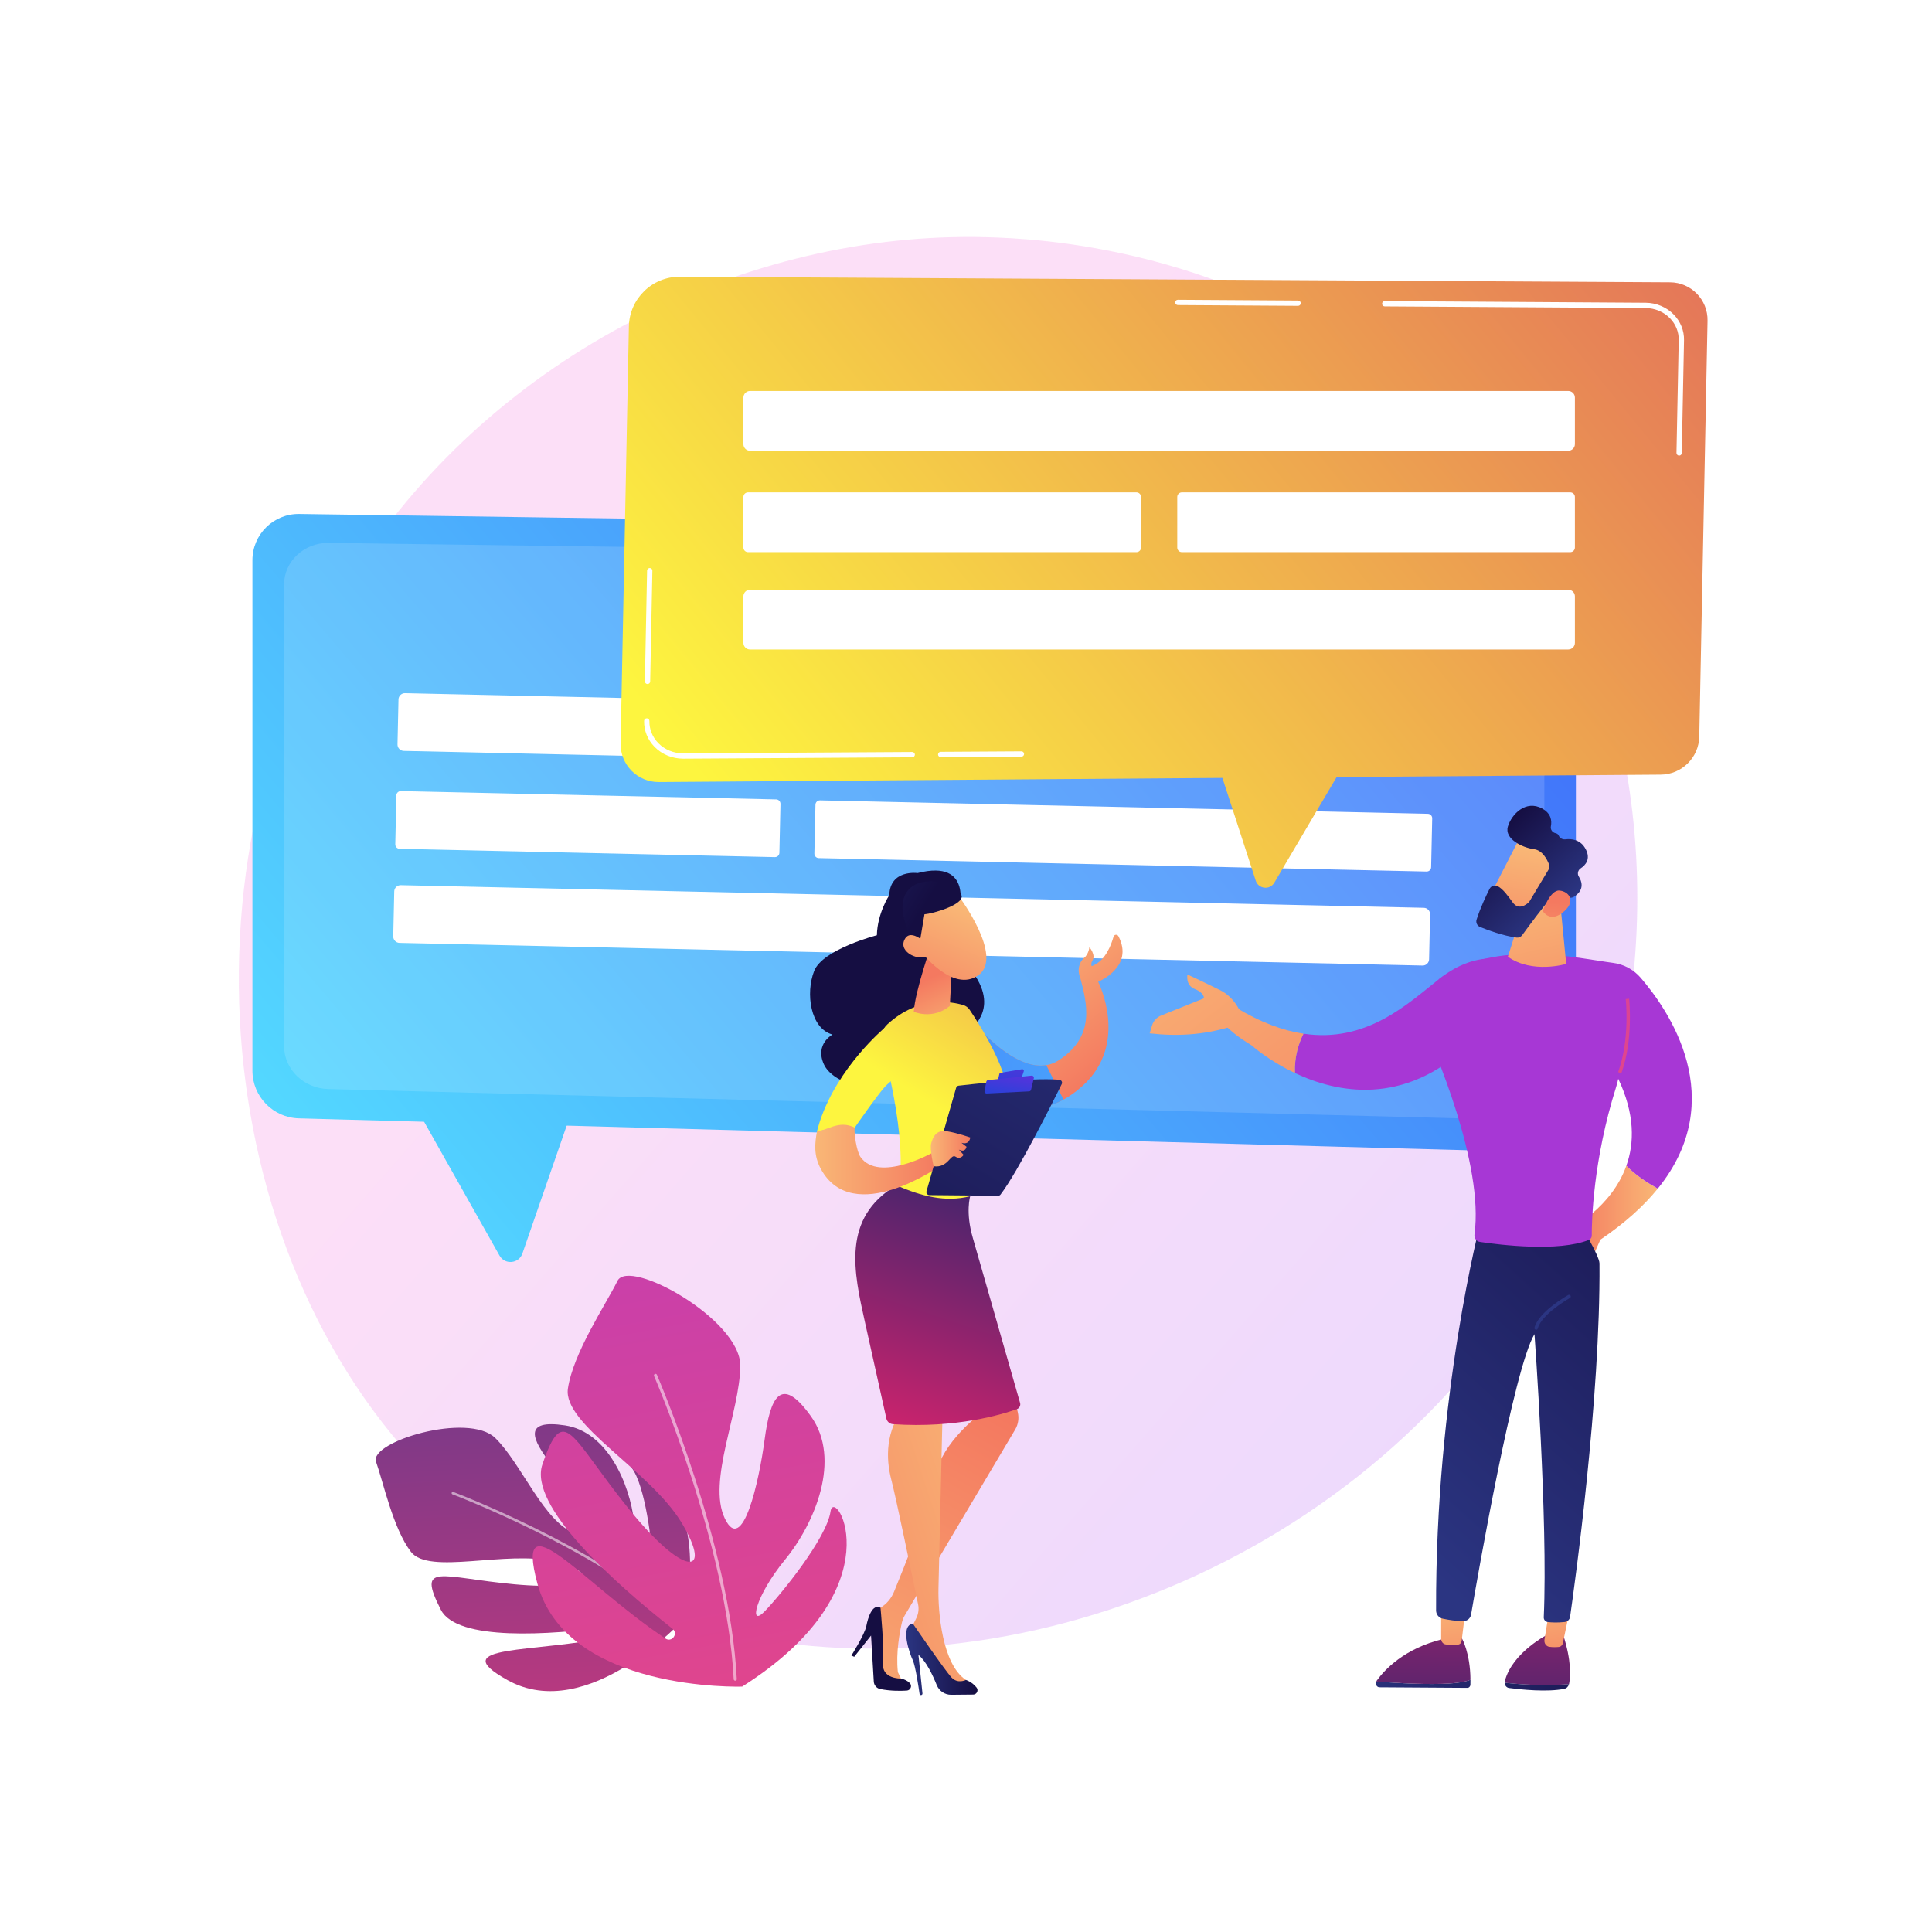 <?xml version="1.0" encoding="utf-8"?>
<!-- Generator: Adobe Illustrator 27.5.0, SVG Export Plug-In . SVG Version: 6.00 Build 0)  -->
<svg version="1.1" xmlns="http://www.w3.org/2000/svg" xmlns:xlink="http://www.w3.org/1999/xlink" x="0px" y="0px"
	 viewBox="0 0 3710 3710" style="enable-background:new 0 0 3710 3710;" xml:space="preserve">
<g id="Background">
	<g>
		<g>
			<rect style="fill:#FFFFFF;" width="3710" height="3710"/>
		</g>
	</g>
</g>
<g id="Illustration">
	<g>
		<linearGradient id="SVGID_1_" gradientUnits="userSpaceOnUse" x1="3374.129" y1="3202.451" x2="1358.154" y2="1438.475">
			<stop  offset="0" style="stop-color:#B37CFF"/>
			<stop  offset="1" style="stop-color:#F895E7"/>
		</linearGradient>
		<path style="opacity:0.3;fill:url(#SVGID_1_);" d="M3031.518,2286.339c-260.545,613.479-954.577,957.154-1556.443,864.449
			c-97.936-15.085-366.429-60.021-604.143-272.012c-457.615-408.099-555.48-1216.19-186.335-1785.67
			c268.672-414.482,750.295-649.438,1207.93-637.685c98.575,2.531,476.354,18.133,808.357,291.896
			c48.765,40.21,156.32,135.761,253.253,287.346C3181.754,1390.612,3201.318,1886.528,3031.518,2286.339z"/>
		<g>
			<g>
				
					<linearGradient id="SVGID_00000032622203389837070820000010403717102727654803_" gradientUnits="userSpaceOnUse" x1="967.205" y1="1849.047" x2="1062.142" y2="3625.72">
					<stop  offset="0" style="stop-color:#233894"/>
					<stop  offset="0.996" style="stop-color:#DD397A"/>
				</linearGradient>
				<path style="fill:url(#SVGID_00000032622203389837070820000010403717102727654803_);" d="M1313.622,3108.657
					c0,0-184.786,203.721-339.112,117.622c-124.03-69.198,52.183-51.116,201.655-83.811c11.73-2.566,8.659-20.099-3.244-18.521
					c-116.948,15.505-295.394,28.178-326.388-32.801c-46.789-92.054-1.415-62.199,140.988-48.902
					c142.404,13.297,169.841-21.865,76.888-43.766c-92.953-21.9-240.825,26.539-275.271-18.504
					c-34.446-45.043-53.275-134.455-67.005-172.907c-13.73-38.452,177.262-96.15,228.897-45.67
					c51.635,50.48,93.565,163.152,154.842,183.724c61.277,20.571-4.639-79.096-45.279-130.54
					c-40.64-51.444-56.751-89.677,24.443-77.406c81.194,12.27,124.114,111.365,132.674,185.335
					c8.559,73.969,37.157,115.342,35.862,78.747s-14.575-148.821-40.526-182.563
					C1187.095,2784.95,1372.352,2826.127,1313.622,3108.657z"/>
				<path style="opacity:0.53;fill:#FFFFFF;" d="M1298.583,3110.6c-0.813,0.309-1.764,0.173-2.465-0.443
					c-158.607-138.758-424.625-239.613-427.293-240.615c-1.257-0.472-1.891-1.87-1.42-3.13c0.47-1.25,1.872-1.889,3.128-1.417
					c2.676,1.003,269.505,102.159,428.785,241.509c1.008,0.881,1.11,2.415,0.228,3.425
					C1299.274,3110.241,1298.942,3110.464,1298.583,3110.6z"/>
			</g>
			<g>
				
					<linearGradient id="SVGID_00000158006042521829104840000011798788802131374745_" gradientUnits="userSpaceOnUse" x1="973.106" y1="1116.073" x2="1488.476" y2="3842.109">
					<stop  offset="0" style="stop-color:#A737D5"/>
					<stop  offset="1" style="stop-color:#EF497A"/>
				</linearGradient>
				<path style="fill:url(#SVGID_00000158006042521829104840000011798788802131374745_);" d="M1425.181,3238.769
					c0,0-337.463,11.134-393.399-198.475c-44.955-168.459,89.644,2.336,246.161,106.178c12.283,8.149,25.117-9.537,13.556-18.683
					c-113.578-89.854-277.198-236.346-249.918-315.764c41.182-119.892,53.626-54.385,163.559,82.518
					c109.933,136.902,164.372,131.052,104.27,30.395c-60.103-100.657-229.134-189.637-218.852-258.485
					s73.022-161.833,95.192-206.787c22.17-44.955,236.201,74.133,235.81,162.779c-0.391,88.646-63.901,221.868-29.688,293.464
					c34.214,71.596,65.769-71.662,76.403-151.438c10.634-79.776,30.577-126.643,89.124-44.579
					c58.547,82.063,7.852,204.559-50.047,275.296c-57.899,70.738-69.942,131.295-38.785,98.89
					c31.156-32.405,118.748-139.987,126.325-191.692C1602.468,2850.68,1724.432,3049.179,1425.181,3238.769z"/>
				<path style="opacity:0.53;fill:#FFFFFF;" d="M1410.62,3227.17c-0.966-0.453-1.659-1.407-1.715-2.552
					c-13.17-258.369-151.516-579.05-152.913-582.257c-0.658-1.511,0.034-3.264,1.546-3.926c1.504-0.653,3.264,0.037,3.922,1.547
					c1.403,3.217,140.177,324.869,153.399,584.337c0.085,1.641-1.18,3.042-2.825,3.127
					C1411.528,3227.473,1411.047,3227.371,1410.62,3227.17z"/>
			</g>
		</g>
		<g>
			
				<linearGradient id="SVGID_00000060739757120209044830000016649724538727278770_" gradientUnits="userSpaceOnUse" x1="776.525" y1="2435.701" x2="3524.491" y2="87.671">
				<stop  offset="0" style="stop-color:#53D8FF"/>
				<stop  offset="1" style="stop-color:#3840F7"/>
			</linearGradient>
			<path style="fill:url(#SVGID_00000060739757120209044830000016649724538727278770_);" d="M2934.129,2211.935l-2360.232-64.379
				c-49.632-1.354-89.164-41.979-89.164-91.629V1075.74c0-49.518,40.516-89.462,90.029-88.757l2333.511,33.213
				c65.382,0.931,117.896,54.197,117.896,119.585v982.589C3026.168,2172.811,2984.55,2213.31,2934.129,2211.935z"/>
			<path style="opacity:0.14;fill:#FFFFFF;" d="M2877.942,2149.458l-2247.551-58.176c-47.263-1.223-84.907-37.934-84.907-82.801
				v-885.743c0-44.747,38.582-80.842,85.731-80.205l2222.105,30.013c62.26,0.841,112.267,48.975,112.267,108.063v887.915
				C2965.587,2114.104,2925.956,2150.701,2877.942,2149.458z"/>
			
				<linearGradient id="SVGID_00000006687826308990943700000012331758190513293741_" gradientUnits="userSpaceOnUse" x1="752.673" y1="2407.789" x2="3500.658" y2="59.743">
				<stop  offset="0" style="stop-color:#53D8FF"/>
				<stop  offset="1" style="stop-color:#3840F7"/>
			</linearGradient>
			<path style="fill:url(#SVGID_00000006687826308990943700000012331758190513293741_);" d="M807.982,2142.689l151.239,268.424
				c10.231,18.158,37.105,15.736,43.924-3.958l91.574-264.466H807.982z"/>
			<g>
				<path style="fill:#FFFFFF;" d="M1733.712,1062.511c-0.023,0-0.046,0-0.071,0l-283.365-3.828
					c-2.808-0.04-5.054-2.348-5.016-5.156c0.038-2.785,2.308-5.016,5.084-5.016c0.023,0,0.047,0,0.071,0l283.363,3.828
					c2.809,0.04,5.056,2.348,5.018,5.156C1738.758,1060.28,1736.488,1062.511,1733.712,1062.511z"/>
			</g>
			<g>
				<path style="fill:#FFFFFF;" d="M2739.887,1485.444l-1964.584-43.477c-6.747-0.149-12.145-5.792-11.996-12.539l1.91-86.32
					c0.149-6.747,5.792-12.145,12.539-11.996l1964.584,43.477c6.747,0.149,12.145,5.792,11.996,12.539l-1.91,86.32
					C2752.277,1480.195,2746.635,1485.593,2739.887,1485.444z"/>
				<path style="fill:#FFFFFF;" d="M2731.729,1854.121l-1964.584-43.477c-6.747-0.149-12.145-5.792-11.996-12.539l1.91-86.32
					c0.149-6.747,5.792-12.145,12.539-11.996l1964.584,43.477c6.747,0.149,12.145,5.792,11.996,12.539l-1.91,86.32
					C2744.118,1848.872,2738.476,1854.27,2731.729,1854.121z"/>
				<path style="fill:#FFFFFF;" d="M1487.994,1645.932l-720.637-15.948c-4.666-0.103-8.399-4.005-8.295-8.671l2.078-93.888
					c0.103-4.666,4.005-8.399,8.671-8.295l720.637,15.948c4.666,0.103,8.399,4.005,8.295,8.671l-2.078,93.888
					C1496.561,1642.302,1492.659,1646.035,1487.994,1645.932z"/>
				<path style="fill:#FFFFFF;" d="M2739.509,1673.629l-1167.369-25.834c-4.666-0.103-8.399-4.005-8.295-8.671l2.078-93.888
					c0.103-4.666,4.005-8.399,8.671-8.295l1167.369,25.835c4.666,0.103,8.399,4.005,8.296,8.671l-2.078,93.888
					C2748.076,1669.999,2744.175,1673.732,2739.509,1673.629z"/>
			</g>
		</g>
		<g>
			<g>
				
					<linearGradient id="SVGID_00000014632213056984376600000004182842626646483885_" gradientUnits="userSpaceOnUse" x1="1401.239" y1="1587.65" x2="3722.162" y2="-387.442" gradientTransform="matrix(1 0.02 -0.02 1 99.011 27.048)">
					<stop  offset="0" style="stop-color:#FDF53F"/>
					<stop  offset="1" style="stop-color:#D93C65"/>
				</linearGradient>
				<path style="fill:url(#SVGID_00000014632213056984376600000004182842626646483885_);" d="M1265.248,1501.773l1923.731-14.225
					c40.453-0.299,73.314-32.753,74.118-73.199l15.872-798.478c0.802-40.338-31.556-73.533-71.902-73.761l-1901.459-10.731
					c-53.276-0.301-96.917,42.241-97.976,95.507l-15.911,800.436C1190.904,1468.411,1224.152,1502.077,1265.248,1501.773z"/>
				
					<linearGradient id="SVGID_00000016763167362148378050000013194952438182025617_" gradientUnits="userSpaceOnUse" x1="1752.374" y1="2000.228" x2="4073.252" y2="25.174" gradientTransform="matrix(1 0.02 -0.02 1 99.011 27.048)">
					<stop  offset="0" style="stop-color:#FDF53F"/>
					<stop  offset="1" style="stop-color:#D93C65"/>
				</linearGradient>
				<path style="fill:url(#SVGID_00000016763167362148378050000013194952438182025617_);" d="M2574.623,1478.836l-127.549,216.214
					c-8.628,14.626-30.481,12.218-35.718-3.936l-70.315-216.922L2574.623,1478.836z"/>
				<g>
					<path style="fill:#FFFFFF;" d="M1806.412,1453.906c-2.795,0-5.069-2.258-5.086-5.056c-0.017-2.808,2.247-5.099,5.056-5.116
						l155.05-0.93c0.01,0,0.02,0,0.03,0c2.795,0,5.069,2.258,5.086,5.056c0.017,2.808-2.247,5.099-5.056,5.116l-155.05,0.93
						C1806.432,1453.906,1806.422,1453.906,1806.412,1453.906z"/>
				</g>
				<g>
					<path style="fill:#FFFFFF;" d="M1311.594,1456.873c-20.555,0.003-40.389-8.172-54.486-22.466
						c-13.43-13.615-20.622-31.399-20.249-50.071c0.056-2.805,2.369-5.069,5.185-4.983c2.808,0.056,5.04,2.377,4.983,5.189
						c-0.316,15.903,5.836,31.075,17.322,42.724c12.289,12.463,29.552,19.506,47.65,19.436l439.736-2.639c0.01,0,0.02,0,0.03,0
						c2.795,0,5.069,2.258,5.086,5.056c0.017,2.808-2.247,5.099-5.056,5.116l-439.736,2.639
						C1311.906,1456.873,1311.748,1456.873,1311.594,1456.873z"/>
				</g>
				<g>
					<path style="fill:#FFFFFF;" d="M1243.455,1313.571c-0.035,0-0.068,0-0.103,0c-2.808-0.056-5.04-2.377-4.983-5.189
						l4.227-212.611c0.056-2.805,2.358-4.917,5.185-4.983c2.808,0.056,5.04,2.377,4.983,5.189l-4.227,212.611
						C1248.483,1311.359,1246.216,1313.571,1243.455,1313.571z"/>
				</g>
				<g>
					<path style="fill:#FFFFFF;" d="M2492.723,587.282c-0.01,0-0.021,0-0.033,0l-230.896-1.47c-2.808-0.017-5.071-2.308-5.053-5.119
						c0.018-2.798,2.291-5.053,5.086-5.053c0.01,0,0.021,0,0.033,0l230.896,1.47c2.808,0.016,5.071,2.308,5.053,5.119
						C2497.79,585.027,2495.517,587.282,2492.723,587.282z"/>
				</g>
				<g>
					<path style="fill:#FFFFFF;" d="M3224.415,874.9c-0.035,0-0.068,0-0.103,0c-2.808-0.056-5.039-2.377-4.983-5.188l4.306-216.64
						c0.31-15.602-5.685-30.525-16.88-42.022c-11.973-12.291-28.961-19.403-46.609-19.516l-501.074-3.192
						c-2.808-0.016-5.071-2.308-5.053-5.119c0.018-2.798,2.291-5.053,5.086-5.053c0.01,0,0.022,0,0.033,0l501.074,3.192
						c20.35,0.129,39.97,8.364,53.829,22.592c13.109,13.46,20.128,30.976,19.762,49.323l-4.306,216.64
						C3229.443,872.688,3227.177,874.9,3224.415,874.9z"/>
				</g>
			</g>
			<g>
				<path style="fill:#FFFFFF;" d="M3011.547,865.553H1440.26c-6.984,0-12.699-5.714-12.699-12.699v-89.359
					c0-6.984,5.715-12.699,12.699-12.699h1571.287c6.984,0,12.699,5.715,12.699,12.699v89.359
					C3024.246,859.839,3018.531,865.553,3011.547,865.553z"/>
				<path style="fill:#FFFFFF;" d="M3011.547,1247.21H1440.26c-6.984,0-12.699-5.715-12.699-12.699v-89.359
					c0-6.984,5.715-12.699,12.699-12.699h1571.287c6.984,0,12.699,5.715,12.699,12.699v89.359
					C3024.246,1241.495,3018.531,1247.21,3011.547,1247.21z"/>
				<path style="fill:#FFFFFF;" d="M2182.349,1060.276h-746.007c-4.83,0-8.782-3.952-8.782-8.782v-97.193
					c0-4.83,3.952-8.782,8.782-8.782h746.007c4.83,0,8.782,3.952,8.782,8.782v97.193
					C2191.131,1056.324,2187.179,1060.276,2182.349,1060.276z"/>
				<path style="fill:#FFFFFF;" d="M3015.464,1060.276h-746.007c-4.83,0-8.782-3.952-8.782-8.782v-97.193
					c0-4.83,3.952-8.782,8.782-8.782h746.007c4.83,0,8.782,3.952,8.782,8.782v97.193
					C3024.246,1056.324,3020.294,1060.276,3015.464,1060.276z"/>
			</g>
		</g>
		<g>
			
				<linearGradient id="SVGID_00000090263648037985395090000007869183523088869311_" gradientUnits="userSpaceOnUse" x1="-2150.258" y1="2324.769" x2="-1982.735" y2="2324.769" gradientTransform="matrix(-1 0 0 1 1033.154 0)">
				<stop  offset="0" style="stop-color:#F9B776"/>
				<stop  offset="1" style="stop-color:#F47960"/>
			</linearGradient>
			<path style="fill:url(#SVGID_00000090263648037985395090000007869183523088869311_);" d="M3123.115,2238.431
				c17.186,18.343,42.49,34.195,60.296,44.079c-26.592,32.87-62.574,65.787-110.209,98.005l-13.633,30.593l-43.681-52.352
				C3015.889,2358.756,3094.267,2319.751,3123.115,2238.431z"/>
			
				<linearGradient id="SVGID_00000176729610260569867650000007234417862665184131_" gradientUnits="userSpaceOnUse" x1="-1922.389" y1="2849.888" x2="-1918.188" y2="3312.044" gradientTransform="matrix(-1 0 0 1 1033.154 0)">
				<stop  offset="0" style="stop-color:#CB236D"/>
				<stop  offset="1" style="stop-color:#4C246D"/>
			</linearGradient>
			<path style="fill:url(#SVGID_00000176729610260569867650000007234417862665184131_);" d="M2889.355,3231.366
				c-0.015-0.935,0.047-1.883,0.287-2.838c14.149-56.091,84.369-91.028,84.369-91.028l27.826,2.181
				c15.999,49.438,13.943,79.759,11.374,93.264c-0.071,0.379-0.186,0.738-0.287,1.105
				C2989.971,3236.101,2942.726,3237.441,2889.355,3231.366z"/>
			
				<linearGradient id="SVGID_00000170252883293616909590000007239957613853939126_" gradientUnits="userSpaceOnUse" x1="-1667.342" y1="3038.448" x2="-2124.337" y2="3397.282" gradientTransform="matrix(-1 0 0 1 1033.154 0)">
				<stop  offset="0" style="stop-color:#2B3582"/>
				<stop  offset="1" style="stop-color:#150E42"/>
			</linearGradient>
			<path style="fill:url(#SVGID_00000170252883293616909590000007239957613853939126_);" d="M3012.925,3234.051
				c-1.239,4.51-4.568,8.021-8.83,8.918c-32.652,6.867-84.55,1.34-106.339-1.509c-4.808-0.629-8.321-5.074-8.401-10.094
				C2942.726,3237.441,2989.971,3236.101,3012.925,3234.051z"/>
			
				<linearGradient id="SVGID_00000112609600614836925800000013201743798607065278_" gradientUnits="userSpaceOnUse" x1="-1946.883" y1="3043.63" x2="-1970.878" y2="3253.042" gradientTransform="matrix(-1 0 0 1 1033.154 0)">
				<stop  offset="0" style="stop-color:#F9B776"/>
				<stop  offset="1" style="stop-color:#F47960"/>
			</linearGradient>
			<path style="fill:url(#SVGID_00000112609600614836925800000013201743798607065278_);" d="M3013.027,3098.236l-11.785,56.734
				c-0.864,4.156-4.059,7.27-7.927,7.633c-4.736,0.445-11.478,0.705-18.259-0.291c-6.08-0.894-10.313-7.072-9.236-13.702
				l8.192-50.375H3013.027z"/>
			
				<linearGradient id="SVGID_00000061466037050363901200000013185635422961081002_" gradientUnits="userSpaceOnUse" x1="-1586.16" y1="3141.838" x2="-2043.155" y2="3500.671" gradientTransform="matrix(-1 0 0 1 1033.154 0)">
				<stop  offset="0" style="stop-color:#2B3582"/>
				<stop  offset="1" style="stop-color:#150E42"/>
			</linearGradient>
			<path style="fill:url(#SVGID_00000061466037050363901200000013185635422961081002_);" d="M2768.845,3233.481
				c30.731-0.861,46.627-4.479,54.844-7.839c0.02,3.056,0.002,6.166-0.097,9.388c-0.105,3.441-2.655,6.189-5.79,6.17l-168.737-1.089
				c-5.385-0.036-8.532-6.28-6.198-11.217C2664.992,3230.721,2721.339,3234.81,2768.845,3233.481z"/>
			
				<linearGradient id="SVGID_00000057146324884253339370000009464143114786546353_" gradientUnits="userSpaceOnUse" x1="-1703.573" y1="2847.899" x2="-1699.371" y2="3310.054" gradientTransform="matrix(-1 0 0 1 1033.154 0)">
				<stop  offset="0" style="stop-color:#CB236D"/>
				<stop  offset="1" style="stop-color:#4C246D"/>
			</linearGradient>
			<path style="fill:url(#SVGID_00000057146324884253339370000009464143114786546353_);" d="M2642.867,3228.894
				c0.204-0.43,0.379-0.868,0.668-1.273c14.901-20.822,52.856-62.284,127.853-80.266l35.978-1.136c0,0,16.021,27.846,16.323,79.424
				c-8.217,3.36-24.113,6.978-54.844,7.839C2721.339,3234.81,2664.992,3230.721,2642.867,3228.894z"/>
			
				<linearGradient id="SVGID_00000010272540030570173950000012253963342931153072_" gradientUnits="userSpaceOnUse" x1="-1751.427" y1="3066.027" x2="-1775.421" y2="3275.436" gradientTransform="matrix(-1 0 0 1 1033.154 0)">
				<stop  offset="0" style="stop-color:#F9B776"/>
				<stop  offset="1" style="stop-color:#F47960"/>
			</linearGradient>
			<path style="fill:url(#SVGID_00000010272540030570173950000012253963342931153072_);" d="M2814.038,3091.692
				c-0.399,2.682-5.331,43.442-7.24,59.246c-0.453,3.755-3.173,6.662-6.603,7.071c-6.127,0.732-16.041,1.399-24.713-0.379
				c-4.679-0.96-8.066-5.454-8.066-10.681v-63.981L2814.038,3091.692z"/>
			
				<linearGradient id="SVGID_00000039128912758682028100000011340696396811312807_" gradientUnits="userSpaceOnUse" x1="2699.471" y1="2982.751" x2="3458.281" y2="2139.628">
				<stop  offset="0" style="stop-color:#2B3582"/>
				<stop  offset="1" style="stop-color:#150E42"/>
			</linearGradient>
			<path style="fill:url(#SVGID_00000039128912758682028100000011340696396811312807_);" d="M2842.903,2347.849
				c0,0-86.777,329.785-85.208,744.787c0.029,7.566,5.341,14.096,12.745,15.656c10.911,2.298,26.949,5.026,40.227,4.654
				c7.088-0.199,13.013-5.455,14.206-12.445c12.167-71.355,81.994-473.332,121.778-538.592c0,0,26.175,358.019,17.809,543.762
				c-0.208,4.619,3.175,8.624,7.767,9.156c6.967,0.806,18.111,1.417,32.296-0.09c5.384-0.572,9.727-4.642,10.496-10.001
				c8.667-60.39,58.551-419.851,56.431-678.792c-0.12-14.603-38.618-78.094-38.618-78.094H2842.903z"/>
			
				<linearGradient id="SVGID_00000168821449318204345580000004430577240627306410_" gradientUnits="userSpaceOnUse" x1="-7196.961" y1="-1561.915" x2="-8166.548" y2="-2348.827" gradientTransform="matrix(-1 0 0 1 265.385 0)">
				<stop  offset="0" style="stop-color:#A737D5"/>
				<stop  offset="1" style="stop-color:#EF497A"/>
			</linearGradient>
			<path style="fill:url(#SVGID_00000168821449318204345580000004430577240627306410_);" d="M2722.217,1948.727
				c14.084-17.653,26.422-36.577,36.743-56.075c14.414-27.233,1.159,17.629,5.098-13.123
				c107.941-77.894,270.482-38.467,333.354-30.547c20.615,2.597,39.469,12.76,53.054,28.483
				c53.876,62.347,172.098,233.043,32.946,405.045c-17.806-9.884-43.111-25.736-60.296-44.079
				c15.394-43.397,16.655-98.856-15.608-166.862c-1.103,5.391-2.465,10.727-4.122,15.979
				c-44.468,140.877-46.841,258.111-46.741,285.13c0.014,3.668-2.189,6.971-5.596,8.337c-58.525,23.452-171.183,9.494-209,3.858
				c-6.934-1.034-11.599-7.49-10.64-14.434c18.56-134.466-76.694-355.669-101.852-411.074
				C2727.745,1955.38,2725.243,1951.793,2722.217,1948.727z"/>
			
				<linearGradient id="SVGID_00000062895525980485300050000016100392885965441686_" gradientUnits="userSpaceOnUse" x1="-1893.873" y1="1704.925" x2="-1985.491" y2="2100.842" gradientTransform="matrix(-1 0 0 1 1033.154 0)">
				<stop  offset="0" style="stop-color:#F9B776"/>
				<stop  offset="1" style="stop-color:#F47960"/>
			</linearGradient>
			<path style="fill:url(#SVGID_00000062895525980485300050000016100392885965441686_);" d="M2996.256,1735.755l11.279,115.24
				c0,0-64.829,19.526-111.98-13.743l33.146-104.736L2996.256,1735.755z"/>
			<g>
				
					<linearGradient id="SVGID_00000106108849704398405360000007251677355732928418_" gradientUnits="userSpaceOnUse" x1="-2460.023" y1="-2161.729" x2="-2622.564" y2="-1946.701" gradientTransform="matrix(-0.685 -0.728 -0.728 0.685 -317.845 1318.785)">
					<stop  offset="0" style="stop-color:#F9B776"/>
					<stop  offset="1" style="stop-color:#F47960"/>
				</linearGradient>
				<path style="fill:url(#SVGID_00000106108849704398405360000007251677355732928418_);" d="M2921.033,1604.41
					c-1.561,1.469-65.85,127.718-65.85,127.718l72.866,35.176l78.711-110.606C3006.76,1656.699,2947.153,1579.821,2921.033,1604.41z
					"/>
				
					<linearGradient id="SVGID_00000164514292519612526100000006585892116700727689_" gradientUnits="userSpaceOnUse" x1="-2584.158" y1="-2110.091" x2="-2390.001" y2="-2110.091" gradientTransform="matrix(-0.685 -0.728 -0.728 0.685 -317.845 1318.785)">
					<stop  offset="0" style="stop-color:#2B3582"/>
					<stop  offset="1" style="stop-color:#150E42"/>
				</linearGradient>
				<path style="fill:url(#SVGID_00000164514292519612526100000006585892116700727689_);" d="M2974.521,1659.761
					c1.299,3.363,0.979,7.117-0.875,10.208l-36.342,60.582c-0.552,0.919-1.208,1.75-1.993,2.48
					c-4.325,4.027-19.128,15.739-30.571-0.207c-9.754-13.591-18.904-25.946-28.71-31.043c-5.725-2.977-12.772-0.6-15.68,5.162
					c-5.987,11.868-17.585,36.059-24.872,58.998c-1.826,5.75,1.142,11.922,6.733,14.188c14.754,5.978,43.915,16.789,69.793,20.36
					c4.25,0.587,8.459-1.206,10.989-4.673c11.133-15.251,42.511-57.873,53.221-68.542c9.95-9.912,28.313-6.175,36.587-3.797
					c3.141,0.903,6.485,0.468,9.285-1.218c8.396-5.056,23.046-17.648,9.644-38.967c-3.333-5.301-1.634-12.362,3.598-15.802
					c9.372-6.166,19.544-17.739,9.853-36.481c-9.809-18.973-27.327-20.676-39.258-19.218c-5.279,0.645-10.639-2.123-12.664-7.041
					c-0.9-2.187-2.681-4.052-5.997-4.724c-6.253-1.269-10.358-6.987-9.13-13.248c2.104-10.737,0.52-24.685-16.622-34.109
					c-31.44-17.286-58.98,10.88-65.982,34.656c-7.004,23.777,28.148,40.58,50.261,43.384
					C2962.031,1632.769,2970.937,1650.496,2974.521,1659.761z"/>
				
					<linearGradient id="SVGID_00000179613544705313438160000018445407203349960327_" gradientUnits="userSpaceOnUse" x1="-2698.08" y1="-1991.445" x2="-2567.71" y2="-2125.201" gradientTransform="matrix(-0.685 -0.728 -0.728 0.685 -317.845 1318.785)">
					<stop  offset="0" style="stop-color:#F9B776"/>
					<stop  offset="1" style="stop-color:#F47960"/>
				</linearGradient>
				<path style="fill:url(#SVGID_00000179613544705313438160000018445407203349960327_);" d="M2962.565,1749.521
					c0,0,13.98-40.906,31.875-39.404c17.896,1.502,31.98,19.329,9.802,39.369
					C2976.655,1774.415,2962.565,1749.521,2962.565,1749.521z"/>
			</g>
			
				<linearGradient id="SVGID_00000153668919335325637910000008075208945624223928_" gradientUnits="userSpaceOnUse" x1="3757.646" y1="1301.746" x2="2914.527" y2="2208.098">
				<stop  offset="0" style="stop-color:#A737D5"/>
				<stop  offset="1" style="stop-color:#EF497A"/>
			</linearGradient>
			<path style="fill:url(#SVGID_00000153668919335325637910000008075208945624223928_);" d="M3113.41,2061.033
				c23.588-64.554,15.031-142.505,14.941-143.284l-6.499,0.742c0.085,0.766,8.461,77.221-14.59,140.295L3113.41,2061.033z"/>
			
				<linearGradient id="SVGID_00000127025737582705929160000010156396587388438417_" gradientUnits="userSpaceOnUse" x1="2979.33" y1="2513.431" x2="2715.854" y2="1698.416">
				<stop  offset="0" style="stop-color:#2B3582"/>
				<stop  offset="1" style="stop-color:#150E42"/>
			</linearGradient>
			<path style="fill:url(#SVGID_00000127025737582705929160000010156396587388438417_);" d="M2949.839,2553.502
				c1.454,0,2.784-0.976,3.164-2.451c7.197-27.755,61.083-58.256,61.626-58.561c1.575-0.883,2.137-2.878,1.252-4.454
				c-0.885-1.575-2.868-2.139-4.454-1.252c-2.316,1.299-56.865,32.177-64.758,62.626c-0.453,1.749,0.598,3.535,2.346,3.987
				C2949.29,2553.469,2949.568,2553.502,2949.839,2553.502z"/>
			<g>
				
					<linearGradient id="SVGID_00000032619785302045719710000005864146428734788765_" gradientUnits="userSpaceOnUse" x1="-7031.731" y1="-1765.511" x2="-8001.319" y2="-2552.424" gradientTransform="matrix(-1 0 0 1 265.385 0)">
					<stop  offset="0" style="stop-color:#A737D5"/>
					<stop  offset="1" style="stop-color:#EF497A"/>
				</linearGradient>
				<path style="fill:url(#SVGID_00000032619785302045719710000005864146428734788765_);" d="M2503.11,1984.97
					c122.083,18.318,201.654-58.713,260.947-105.441c78.283-61.693,139.201-31.679,139.201-31.679l-83.485,159.331
					c-124.673,117.548-252.5,91.445-333.087,53.352C2485.447,2029.758,2493.671,2004.003,2503.11,1984.97z"/>
				
					<linearGradient id="SVGID_00000109743119286428540700000007444581673204019893_" gradientUnits="userSpaceOnUse" x1="-1942.099" y1="1695.252" x2="-2502.745" y2="2412.549" gradientTransform="matrix(-1 0 0 1 265.385 0)">
					<stop  offset="0" style="stop-color:#F9B776"/>
					<stop  offset="1" style="stop-color:#F47960"/>
				</linearGradient>
				<path style="fill:url(#SVGID_00000109743119286428540700000007444581673204019893_);" d="M2331.523,1912.135l40.486,21.786
					c48.554,29.562,92.002,45.183,131.101,51.049c-9.439,19.034-17.663,44.789-16.424,75.563
					c-51.299-24.247-83.461-53.352-83.461-53.352C2311.512,1952.493,2331.523,1912.135,2331.523,1912.135z"/>
			</g>
			
				<linearGradient id="SVGID_00000014593130469466465020000011243425324295516052_" gradientUnits="userSpaceOnUse" x1="-1867.067" y1="1753.897" x2="-2427.712" y2="2471.193" gradientTransform="matrix(-1 0 0 1 265.385 0)">
				<stop  offset="0" style="stop-color:#F9B776"/>
				<stop  offset="1" style="stop-color:#F47960"/>
			</linearGradient>
			<path style="fill:url(#SVGID_00000014593130469466465020000011243425324295516052_);" d="M2212.254,1969.186
				c2.614-8.689,9.037-15.718,17.456-19.103l82.164-33.042c0,0,1.24-10.538-17.36-17.699c-18.602-7.16-14.252-27.992-14.252-27.992
				s25.411,11.592,62.615,29.977c21.275,10.514,33.213,29.079,39.544,43.054l-21.152,27.816
				c-50.64,15.213-101.882,18.122-153.56,12.088L2212.254,1969.186z"/>
		</g>
		<g>
			<g>
				
					<linearGradient id="SVGID_00000183225324384130794370000015467620701526233993_" gradientUnits="userSpaceOnUse" x1="25.952" y1="1811.456" x2="-180.058" y2="2064.717" gradientTransform="matrix(-1 0 0 1 1938 0)">
					<stop  offset="0" style="stop-color:#F9B776"/>
					<stop  offset="1" style="stop-color:#F47960"/>
				</linearGradient>
				<path style="fill:url(#SVGID_00000183225324384130794370000015467620701526233993_);" d="M1856.604,1947.797l50.998,161.733
					c0,0,59.182,43.611,134.648,1.986c11.597-6.353,23.589-14.698,35.745-25.579c91.59-81.741,30.822-200.658,30.822-200.658
					s69.903-28.201,38.845-87.541c-2.145-4.05-8.102-3.415-9.374,1.033c-4.526,16.364-15.57,44.961-38.687,55.13
					c-1.19,0.476-2.304,1.033-3.335,1.508c-1.033-3.096-1.033-6.75,1.429-10.646c7.231-10.962-5.798-25.975-5.798-25.975
					s-0.873,13.267-10.884,21.529c-8.656,7.228-12.788,23.116-6.911,36.222c12.551,48.618,31.297,112.881-41.706,159.908
					c-7.467,4.765-15.251,7.705-23.194,8.977C1939.459,2057.101,1856.604,1947.797,1856.604,1947.797z"/>
				
					<linearGradient id="SVGID_00000131358539869061556010000007938437697151420344_" gradientUnits="userSpaceOnUse" x1="-1058.122" y1="2317.343" x2="1501.951" y2="1661.562" gradientTransform="matrix(-1 0 0 1 1938 0)">
					<stop  offset="0" style="stop-color:#53D8FF"/>
					<stop  offset="1" style="stop-color:#3840F7"/>
				</linearGradient>
				<path style="fill:url(#SVGID_00000131358539869061556010000007938437697151420344_);" d="M1856.604,1947.797l50.998,161.733
					c0,0,59.182,43.611,134.648,1.986l-33.048-66.091C1939.459,2057.101,1856.604,1947.797,1856.604,1947.797z"/>
				
					<linearGradient id="SVGID_00000176014785780063917780000003632050200841407384_" gradientUnits="userSpaceOnUse" x1="93382.984" y1="-14215.079" x2="92222.203" y2="-14001.378" gradientTransform="matrix(-0.953 0.302 0.302 0.953 -14275.593 932.452)">
					<stop  offset="0" style="stop-color:#2B3582"/>
					<stop  offset="1" style="stop-color:#150E42"/>
				</linearGradient>
				<path style="fill:url(#SVGID_00000176014785780063917780000003632050200841407384_);" d="M1841.316,1749.442
					c0,0,28.874-100.573-79.169-72.914c0,0-52.934-7.376-54.445,42.458c0,0-22.879,34.484-23.844,76.972
					c0,0-104.023,26.891-120.436,68.571c-16.799,42.662-7.479,110.426,35.232,122.118c0,0-33.955,18.062-16.775,56.635
					c17.182,38.574,100.197,64.099,147.74,15.579c0,0,138.882,15.041,133.81-82.69c0,0,63.418-43.098-6.119-122.329
					C1787.774,1774.613,1841.316,1749.442,1841.316,1749.442z"/>
				
					<linearGradient id="SVGID_00000098942403713146607780000001263661665134421682_" gradientUnits="userSpaceOnUse" x1="1794.285" y1="2123.244" x2="2243.95" y2="1413.616">
					<stop  offset="0" style="stop-color:#FDF53F"/>
					<stop  offset="1" style="stop-color:#D93C65"/>
				</linearGradient>
				<path style="fill:url(#SVGID_00000098942403713146607780000001263661665134421682_);" d="M1849.772,1930.004
					c-21.837-6.545-85.413-18.632-145.888,37.175c-10.257,9.465-14.448,23.847-10.79,37.315
					c16.243,59.799,59.099,236.471,21.522,312.914c0,0,66.219,72.997,138.462,14.163c0,0,32.413-141.268,74.867-203.285
					c29.312-42.815-46.737-160.78-65.979-189.28C1859.052,1934.692,1854.758,1931.499,1849.772,1930.004z"/>
				
					<linearGradient id="SVGID_00000116214555576777808900000003140887252517530522_" gradientUnits="userSpaceOnUse" x1="-14865.569" y1="5565.385" x2="-14848.093" y2="5441.298" gradientTransform="matrix(-0.96 0.279 0.279 0.96 -13988.036 797.674)">
					<stop  offset="0" style="stop-color:#F9B776"/>
					<stop  offset="1" style="stop-color:#F47960"/>
				</linearGradient>
				<path style="fill:url(#SVGID_00000116214555576777808900000003140887252517530522_);" d="M1789.48,1811.2
					c0,0-32.292,91.343-34.721,131.64c0,0,35.69,16.23,69.321-11.163c0,0,3.529-91.238,8.627-107.574L1789.48,1811.2z"/>
				
					<linearGradient id="SVGID_00000112599180137801828810000004459311370921111451_" gradientUnits="userSpaceOnUse" x1="-15128.173" y1="5642.19" x2="-14964.765" y2="5830.065" gradientTransform="matrix(-0.953 0.302 0.302 0.953 -14275.593 932.452)">
					<stop  offset="0" style="stop-color:#F9B776"/>
					<stop  offset="1" style="stop-color:#F47960"/>
				</linearGradient>
				<path style="fill:url(#SVGID_00000112599180137801828810000004459311370921111451_);" d="M1841.263,1720.968
					c0,0,87.221,116.185,37.552,151.696c-49.669,35.512-111.756-47.053-111.756-47.053s-21.115-64.218-1.143-86.642
					C1785.888,1716.545,1841.263,1720.968,1841.263,1720.968z"/>
				
					<linearGradient id="SVGID_00000109718038805367516530000002396064332771627932_" gradientUnits="userSpaceOnUse" x1="-14840.167" y1="5372.218" x2="-15054.681" y2="5627.111" gradientTransform="matrix(-0.953 0.302 0.302 0.953 -14275.593 932.452)">
					<stop  offset="0" style="stop-color:#2B3582"/>
					<stop  offset="1" style="stop-color:#150E42"/>
				</linearGradient>
				<path style="fill:url(#SVGID_00000109718038805367516530000002396064332771627932_);" d="M1801.514,1693.647
					c0,0,39.008,8.279,44.858,25.703c5.849,17.424-54.215,35.122-71.134,36.316l-11.981,71.149c0,0-41.91-65.679-26.835-104.536
					C1751.498,1683.422,1801.514,1693.647,1801.514,1693.647z"/>
				
					<linearGradient id="SVGID_00000154423598443033025480000009079937274990844068_" gradientUnits="userSpaceOnUse" x1="-15087.346" y1="5606.679" x2="-14923.941" y2="5794.55" gradientTransform="matrix(-0.953 0.302 0.302 0.953 -14275.593 932.452)">
					<stop  offset="0" style="stop-color:#F9B776"/>
					<stop  offset="1" style="stop-color:#F47960"/>
				</linearGradient>
				<path style="fill:url(#SVGID_00000154423598443033025480000009079937274990844068_);" d="M1783.225,1816.531
					c0,0-33.764-37.291-46.252-12.168c-12.49,25.121,30.605,42.748,45.086,30.218L1783.225,1816.531z"/>
				
					<linearGradient id="SVGID_00000121262806630542407900000006127410316993253045_" gradientUnits="userSpaceOnUse" x1="14612.477" y1="3492.966" x2="15002.349" y2="2804.758" gradientTransform="matrix(1 -0.009 0.009 1 -13093.525 56.945)">
					<stop  offset="0" style="stop-color:#F9B776"/>
					<stop  offset="1" style="stop-color:#F47960"/>
				</linearGradient>
				<path style="fill:url(#SVGID_00000121262806630542407900000006127410316993253045_);" d="M1937.411,2628.177
					c-0.248,6.413,11.012,57.283,17.14,84.417c2.467,10.917,0.748,22.343-4.81,32.057l-212.225,357.185
					c-2.568,4.321-4.437,9.001-5.573,13.896c-3.889,16.763-11.957,57.842-7.745,95.213l10.979,22.803l-47.482-10.781l-10.33-127.51
					l13.442-8.197c11.611-7.081,20.655-17.665,25.832-30.242c19.19-46.613,66.845-165.27,79.128-223.096
					c13.96-65.721,86.942-119.1,86.942-119.1l-12.823-30.312L1937.411,2628.177z"/>
				
					<linearGradient id="SVGID_00000098916093550393977810000008283203042982092686_" gradientUnits="userSpaceOnUse" x1="17452.481" y1="-1468.709" x2="17364.197" y2="-1313.162" gradientTransform="matrix(1 -0.009 0.009 1 -13093.525 56.945)">
					<stop  offset="0" style="stop-color:#2B3582"/>
					<stop  offset="1" style="stop-color:#150E42"/>
				</linearGradient>
				<path style="fill:url(#SVGID_00000098916093550393977810000008283203042982092686_);" d="M1634.927,3179.088
					c0,0,25.641-40.651,28.658-56.474c3.016-15.824,11.414-43.766,27.223-35.355c0,0,7.449,76.868,4.881,106.904
					c-2.569,30.035,33.953,29.07,33.953,29.07s10.066,1.414,17.438,8.783c5.09,5.089,1.449,13.918-5.733,14.38
					c-11.951,0.771-30.934,0.973-50.868-2.879c-6.966-1.347-12.131-7.274-12.553-14.356l-5.261-88.47l-32.344,40.839
					L1634.927,3179.088z"/>
				
					<linearGradient id="SVGID_00000153690366570027303520000011555839905876539026_" gradientUnits="userSpaceOnUse" x1="15054.297" y1="2983.848" x2="14471.23" y2="3170.294" gradientTransform="matrix(1 -0.009 0.009 1 -13093.525 56.945)">
					<stop  offset="0" style="stop-color:#F9B776"/>
					<stop  offset="1" style="stop-color:#F47960"/>
				</linearGradient>
				<path style="fill:url(#SVGID_00000153690366570027303520000011555839905876539026_);" d="M1810.63,2685.073
					c0,0-7.485,319.499-8.499,364.877c-1.013,45.376,7.165,145.936,52.655,175.995l-19.794,14.654c0,0-24.738-21.025-48.905-61.489
					c-27.148-45.456-35.357-53.762-35.357-53.762l9.008-18.448c3.944-8.077,5.104-17.215,3.287-26.017
					c-9.816-47.577-42.61-205.826-51.556-239.907c-10.56-40.228-11.311-93.949,25.427-138.918
					C1773.634,2657.09,1810.63,2685.073,1810.63,2685.073z"/>
				
					<linearGradient id="SVGID_00000060032874316601092010000006358843326433774254_" gradientUnits="userSpaceOnUse" x1="14803.122" y1="3270.228" x2="14938.975" y2="3270.228" gradientTransform="matrix(1 -0.009 0.009 1 -13093.525 56.945)">
					<stop  offset="0" style="stop-color:#2B3582"/>
					<stop  offset="1" style="stop-color:#150E42"/>
				</linearGradient>
				<path style="fill:url(#SVGID_00000060032874316601092010000006358843326433774254_);" d="M1768.624,3255
					c-1.412,0.013-2.611-0.997-2.81-2.394c-1.515-10.652-7.815-53.355-12.973-64.412c-5.907-12.664-25.202-65.964,0.011-70.488
					c0,0,62.683,91.579,74.715,103.926c12.032,12.348,27.219,4.314,27.219,4.314s11.724,3.463,20.565,14.762
					c4.208,5.377,0.289,13.271-6.54,13.336l-42.221,0.404c-12.261,0.117-23.29-7.333-27.849-18.717
					c-7.432-18.563-20.198-45.791-35.077-57.869l7.733,74.031C1771.568,3253.544,1770.283,3254.984,1768.624,3255z"/>
				
					<linearGradient id="SVGID_00000110472234891154208580000000643722541097210274_" gradientUnits="userSpaceOnUse" x1="14800.593" y1="2825.367" x2="14951.389" y2="2388.059" gradientTransform="matrix(1 -0.009 0.009 1 -13093.525 56.945)">
					<stop  offset="0" style="stop-color:#CB236D"/>
					<stop  offset="1" style="stop-color:#4C246D"/>
				</linearGradient>
				<path style="fill:url(#SVGID_00000110472234891154208580000000643722541097210274_);" d="M1863.069,2297.123
					c0,0-9.513,30.326,5.103,80.275l90.672,316.632c1.424,4.976-1.259,10.182-6.131,11.93
					c-27.121,9.735-116.28,37.248-237.988,28.858c-6.128-0.422-11.267-4.762-12.598-10.758
					c-8.019-36.097-35.382-159.257-41.016-184.562c-21.465-96.425-45.434-200.412,60.01-263.29
					C1769.715,2297.021,1815.039,2309.291,1863.069,2297.123z"/>
				
					<linearGradient id="SVGID_00000166658155384349721910000006306862875709271478_" gradientUnits="userSpaceOnUse" x1="1680.698" y1="2051.269" x2="2130.362" y2="1341.643">
					<stop  offset="0" style="stop-color:#FDF53F"/>
					<stop  offset="1" style="stop-color:#D93C65"/>
				</linearGradient>
				<path style="fill:url(#SVGID_00000166658155384349721910000006306862875709271478_);" d="M1569.947,2174.707
					c0,0-0.693,0.046-0.693-0.037c11.423-8.972,72.083-9.301,72.083-9.301s44.054-63.791,58.983-79.616
					c0.485-0.49,0.98-0.978,1.386-1.386c0.326-0.327,0.653-0.654,1.139-1.062c5.465-5.057,11.26-10.116,17.543-15.335
					c6.929-5.792,12.478-13.216,15.824-21.618c23.33-58.734,4.895-97.154-37.525-72.519c0,0-89.654,74.477-124.481,180.034
					c-0.407,1.307-0.733,2.53-1.147,3.754c-1.387,4.894-2.773,9.544-3.992,13.867c-0.087,0.327,0.266,0.792,0.187,1.117
					C1569.007,2173.339,1570.193,2173.972,1569.947,2174.707z"/>
			</g>
			
				<linearGradient id="SVGID_00000121276096908195963680000005192872200249379756_" gradientUnits="userSpaceOnUse" x1="4602.843" y1="2226.656" x2="4842.744" y2="2226.656" gradientTransform="matrix(1 0 0 1 -3037.282 0)">
				<stop  offset="0" style="stop-color:#F9B776"/>
				<stop  offset="1" style="stop-color:#F47960"/>
			</linearGradient>
			<path style="fill:url(#SVGID_00000121276096908195963680000005192872200249379756_);" d="M1791.672,2213.043
				c0,0-104.193,58.885-139.35,8.604c-7.299-10.441-12.783-46.386-10.985-56.279c-31.232-15.77-54.734,7.409-72.27,6.119
				c-4.6,24.101-6.834,47.563,7.329,73.471c61.582,112.651,229.066-6.226,229.066-6.226L1791.672,2213.043z"/>
			<g>
				
					<linearGradient id="SVGID_00000108305913680690689850000009744448932133066641_" gradientUnits="userSpaceOnUse" x1="2150.398" y1="1731.48" x2="1588.317" y2="2687.018">
					<stop  offset="0" style="stop-color:#2B3582"/>
					<stop  offset="1" style="stop-color:#150E42"/>
				</linearGradient>
				<path style="fill:url(#SVGID_00000108305913680690689850000009744448932133066641_);" d="M1779.153,2287.539l56.866-198.586
					c0.645-2.253,2.568-3.897,4.898-4.169c10.303-1.202,40.156-4.577,74.626-7.492c41.52-3.513,89.736-6.358,118.549-3.937
					c4.096,0.343,6.57,4.677,4.749,8.362c-16.384,33.146-83.78,167.986-117.53,212.158c-1.118,1.463-2.847,2.318-4.689,2.301
					l-131.936-1.227C1780.846,2294.913,1778.097,2291.229,1779.153,2287.539z"/>
				
					<linearGradient id="SVGID_00000081611590974535288200000001730706786105125772_" gradientUnits="userSpaceOnUse" x1="5000.031" y1="1970.678" x2="4971.553" y2="2095.731" gradientTransform="matrix(1 0 0 1 -3037.282 0)">
					<stop  offset="0" style="stop-color:#7C27DD"/>
					<stop  offset="1" style="stop-color:#2B41D9"/>
				</linearGradient>
				<path style="fill:url(#SVGID_00000081611590974535288200000001730706786105125772_);" d="M1921.441,2060.074l41.229-6.869
					c2.195-0.365,3.994,1.732,3.297,3.846l-4.082,12.367c-0.355,1.077-1.293,1.856-2.418,2.006l-39.674,5.3
					c-2.051,0.273-3.744-1.592-3.272-3.608l2.526-10.797C1919.318,2061.156,1920.263,2060.271,1921.441,2060.074z"/>
				
					<linearGradient id="SVGID_00000094610816396237747610000003850785947191752364_" gradientUnits="userSpaceOnUse" x1="4985.127" y1="2023.133" x2="4971.507" y2="2104.851" gradientTransform="matrix(1 0 0 1 -3037.282 0)">
					<stop  offset="0" style="stop-color:#7C27DD"/>
					<stop  offset="1" style="stop-color:#2B41D9"/>
				</linearGradient>
				<path style="fill:url(#SVGID_00000094610816396237747610000003850785947191752364_);" d="M1890.57,2094.977l3.397-17.691
					c0.34-1.774,1.805-3.115,3.603-3.298l83.271-8.449c2.803-0.284,5.047,2.283,4.389,5.022l-5.296,22.045
					c-0.422,1.764-1.958,3.038-3.769,3.128l-81.373,4.097C1892.145,2099.966,1890.071,2097.583,1890.57,2094.977z"/>
				
					<linearGradient id="SVGID_00000150823709569644793830000000489699514926702747_" gradientUnits="userSpaceOnUse" x1="4824.69" y1="2205.892" x2="4900.448" y2="2205.892" gradientTransform="matrix(1 0 0 1 -3037.282 0)">
					<stop  offset="0" style="stop-color:#F9B776"/>
					<stop  offset="1" style="stop-color:#F47960"/>
				</linearGradient>
				<path style="fill:url(#SVGID_00000150823709569644793830000000489699514926702747_);" d="M1792.893,2239.561
					c0,0-7.921-32.573-4.726-44.129c3.194-11.557,9.386-26.414,30.021-23.112c20.636,3.301,44.979,11.994,44.979,11.994
					s-1.23,15.052-16.914,10.196l9.726,7.525c0,0-1.391,12.052-14.638,5.614l9.047,9.98c0,0-5.69,9.898-15.437,3.55
					C1825.205,2214.83,1820.533,2243.482,1792.893,2239.561z"/>
			</g>
		</g>
	</g>
</g>
</svg>
